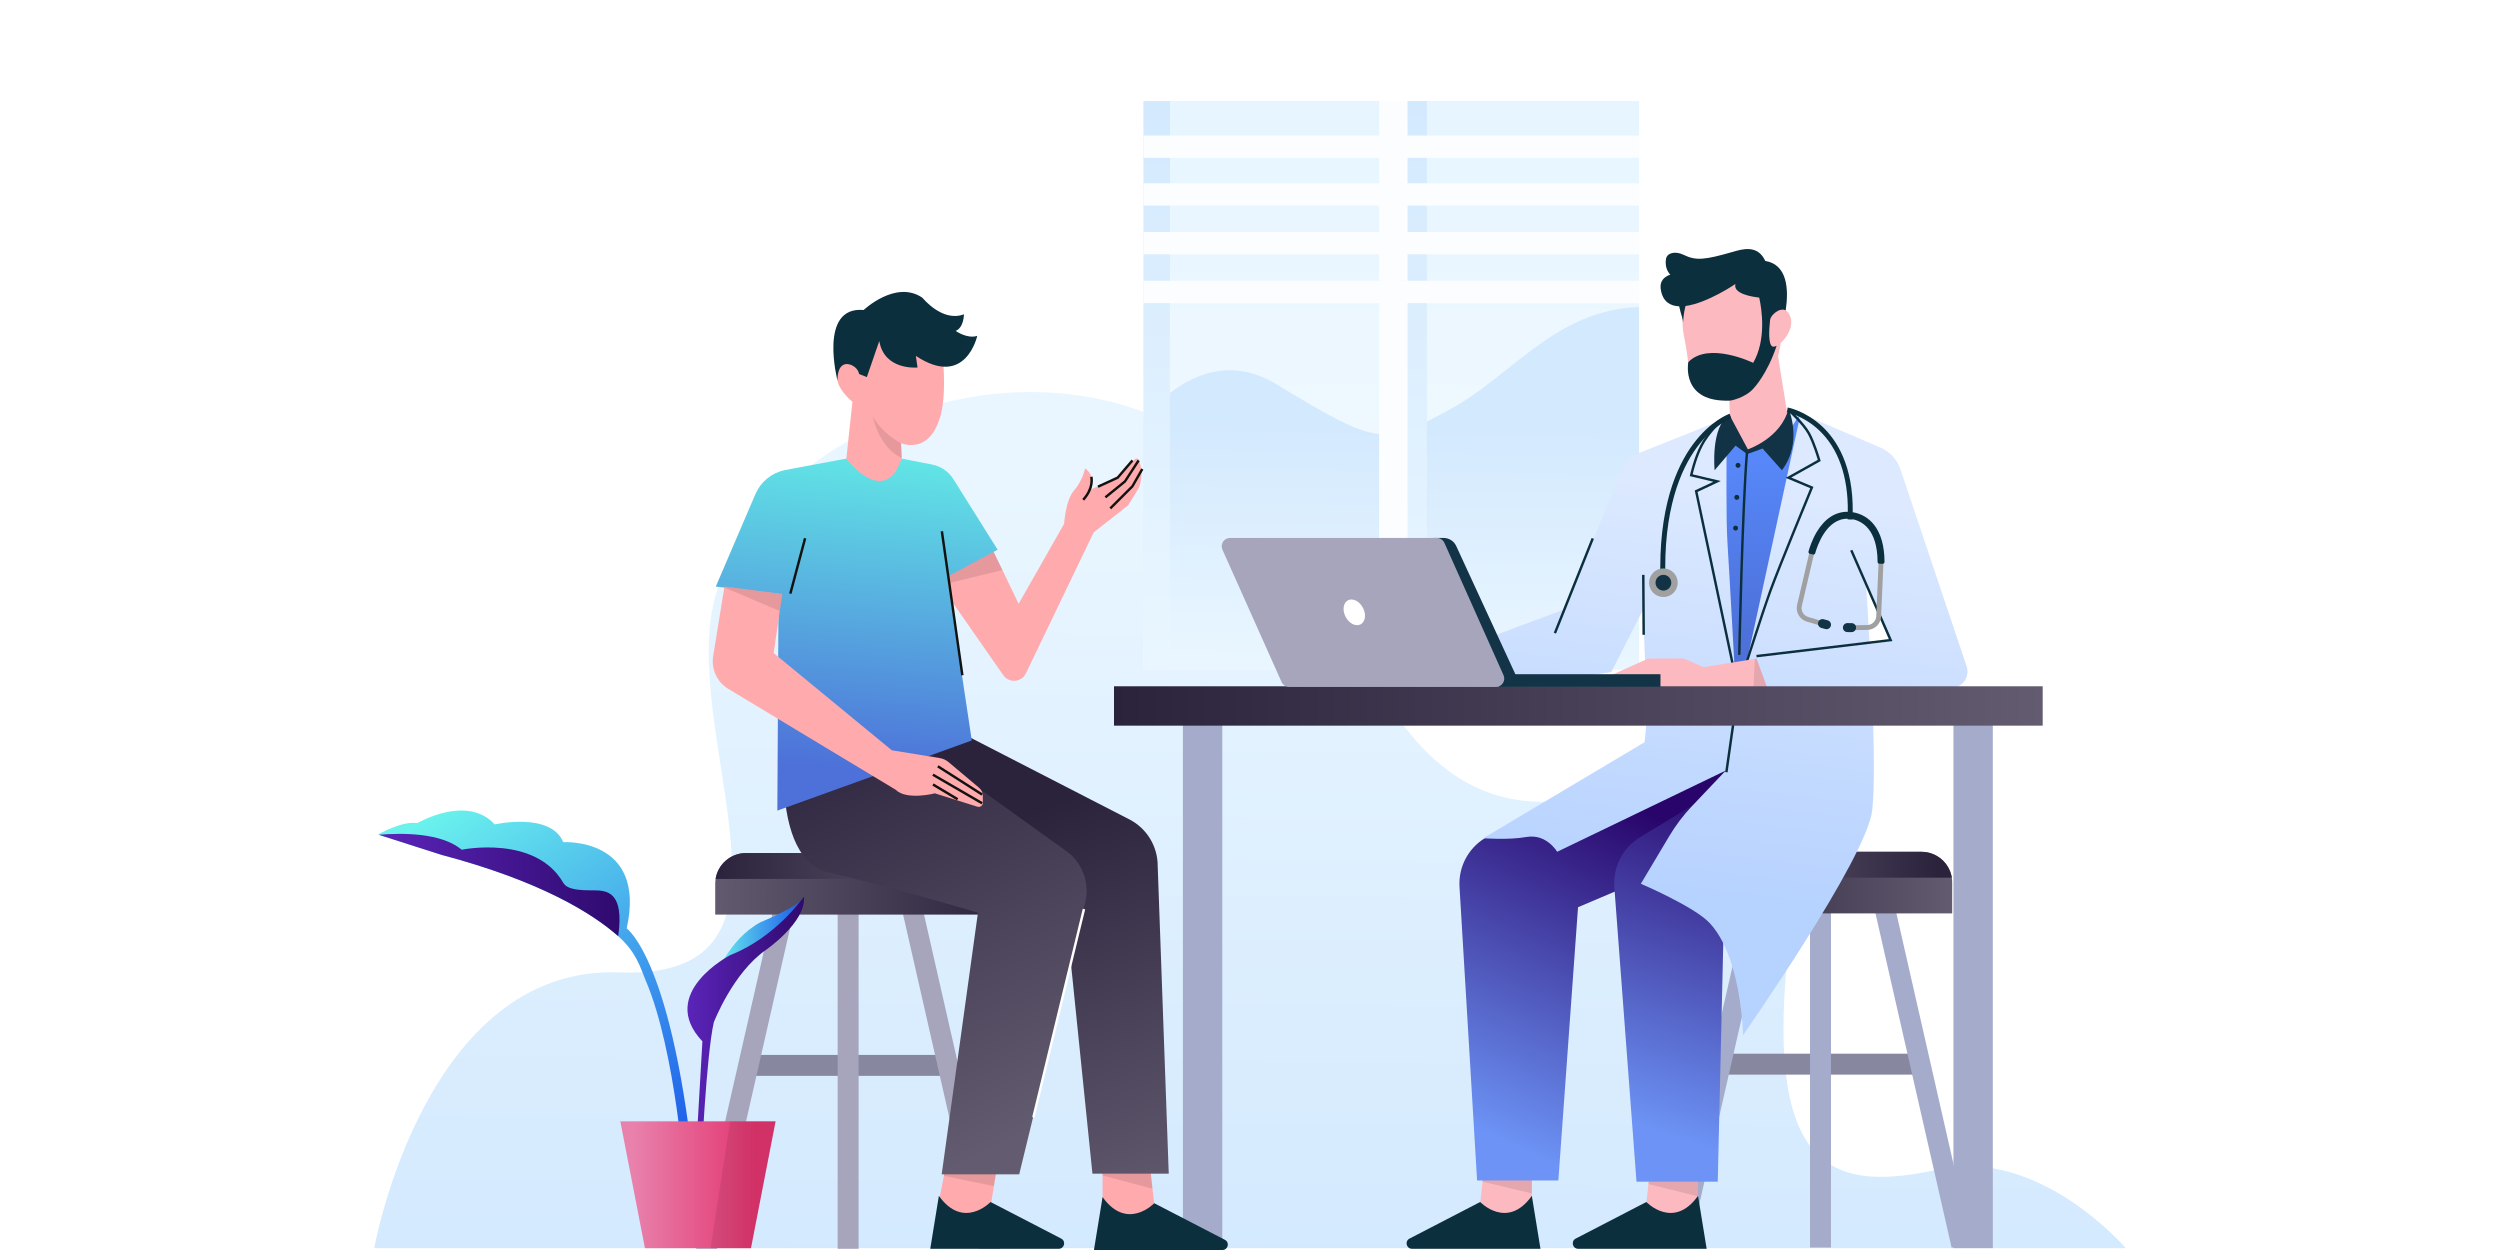 <?xml version="1.0" encoding="utf-8"?>
<!-- Generator: Adobe Illustrator 27.1.0, SVG Export Plug-In . SVG Version: 6.00 Build 0)  -->
<svg version="1.1" id="Layer_1" xmlns="http://www.w3.org/2000/svg" xmlns:xlink="http://www.w3.org/1999/xlink" x="0px" y="0px"
	 viewBox="0 0 800 400" style="enable-background:new 0 0 800 400;" xml:space="preserve">
<rect style="fill:#FFFFFF;" width="800" height="400"/>
<g>
	<g id="Background_3_">
		
			<linearGradient id="Background_00000085971203121650995070000002060547531213257655_" gradientUnits="userSpaceOnUse" x1="399.947" y1="407.958" x2="401.522" y2="154.304">
			<stop  offset="0" style="stop-color:#D3E9FE"/>
			<stop  offset="1" style="stop-color:#E9F6FF"/>
		</linearGradient>
		<path id="Background_2_" style="fill:url(#Background_00000085971203121650995070000002060547531213257655_);" d="M680.24,399.41
			H119.76c0,0,16.15-90.59,78.38-88.23c62.23,2.36,23.99-65.98,29.15-111.86c7.88-70.11,152.26-123.87,204.42,1.18
			c30.72,73.65,70.5,56.32,100.44,48.84c16.96-4.24,44.11,13.79,39.78,57.51c-6.9,69.59,16.15,74.44,48.45,67.35
			C652.67,367.11,680.24,399.41,680.24,399.41z"/>
	</g>
	<g id="Window">
		<linearGradient id="SVGID_1_" gradientUnits="userSpaceOnUse" x1="445.216" y1="32.32" x2="445.216" y2="214.289">
			<stop  offset="0" style="stop-color:#E6F5FF"/>
			<stop  offset="1" style="stop-color:#F5FAFF"/>
		</linearGradient>
		<rect x="365.93" y="32.32" style="fill:url(#SVGID_1_);" width="158.57" height="181.97"/>
		
			<linearGradient id="SVGID_00000108996138606245282890000011893597513141330872_" gradientUnits="userSpaceOnUse" x1="445.87" y1="136.279" x2="444.557" y2="212.005">
			<stop  offset="0" style="stop-color:#D3E9FE"/>
			<stop  offset="1" style="stop-color:#E9F6FF"/>
		</linearGradient>
		<path style="fill:url(#SVGID_00000108996138606245282890000011893597513141330872_);" d="M524.5,98.26v116.03H365.93v-80.63
			c10.38-11.59,25.33-21.15,42.57-10.68c33.14,20.15,34.44,19.5,55.89,7.8C483.53,120.33,498.02,99.01,524.5,98.26z"/>
		
			<linearGradient id="SVGID_00000104684600777037859750000006099033596347764386_" gradientUnits="userSpaceOnUse" x1="451.065" y1="30.38" x2="451.065" y2="215.1">
			<stop  offset="0" style="stop-color:#D3E9FE"/>
			<stop  offset="1" style="stop-color:#E9F6FF"/>
		</linearGradient>
		
			<rect x="445.54" y="32.32" style="fill:url(#SVGID_00000104684600777037859750000006099033596347764386_);" width="11.05" height="181.97"/>
		<rect x="441.32" y="32.32" style="fill:#FCFDFF;" width="9.1" height="181.97"/>
		
			<linearGradient id="SVGID_00000172418625178280656270000006644133903586184320_" gradientUnits="userSpaceOnUse" x1="370.375" y1="31.673" x2="369.942" y2="211.475">
			<stop  offset="0" style="stop-color:#D3E9FE"/>
			<stop  offset="1" style="stop-color:#E9F6FF"/>
		</linearGradient>
		
			<rect x="365.93" y="32.32" style="fill:url(#SVGID_00000172418625178280656270000006644133903586184320_);" width="8.45" height="181.97"/>
		<rect x="365.93" y="43.37" style="fill:#FCFDFF;" width="158.57" height="7.15"/>
		<rect x="365.93" y="58.64" style="fill:#FCFDFF;" width="158.57" height="7.15"/>
		<rect x="365.93" y="74.24" style="fill:#FCFDFF;" width="158.57" height="7.15"/>
		<rect x="365.93" y="89.84" style="fill:#FCFDFF;" width="158.57" height="7.15"/>
	</g>
	<g id="Chair_2_">
		<rect x="549.87" y="337.18" style="fill:#8787A0;" width="65.38" height="6.7"/>
		<rect x="579.21" y="288.53" style="fill:#A4ABCB;" width="6.7" height="110.68"/>
		<polygon style="fill:#A4ABCB;" points="559.12,288.53 533.92,399.21 540.61,399.21 565.82,288.53 		"/>
		<polygon style="fill:#A4ABCB;" points="606,288.53 631.2,399.21 624.51,399.21 599.3,288.53 		"/>
		
			<linearGradient id="SVGID_00000063610024972688859420000009167452105357413511_" gradientUnits="userSpaceOnUse" x1="540.021" y1="282.429" x2="624.704" y2="282.429">
			<stop  offset="0" style="stop-color:#2B233C"/>
			<stop  offset="1" style="stop-color:#635C70"/>
		</linearGradient>
		<path style="fill:url(#SVGID_00000063610024972688859420000009167452105357413511_);" d="M624.7,282.43v9.85h-84.68v-9.85
			c0-0.54,0.04-1.06,0.13-1.58c0.75-4.69,4.82-8.27,9.72-8.27h64.99c4.9,0,8.97,3.58,9.72,8.27
			C624.66,281.37,624.7,281.89,624.7,282.43z"/>
		
			<linearGradient id="SVGID_00000080192654590985611360000005682662149807531705_" gradientUnits="userSpaceOnUse" x1="620.182" y1="275.892" x2="549.288" y2="277.665">
			<stop  offset="0" style="stop-color:#2B233C"/>
			<stop  offset="1" style="stop-color:#635C70"/>
		</linearGradient>
		<path style="fill:url(#SVGID_00000080192654590985611360000005682662149807531705_);" d="M624.58,280.85h-84.43
			c0.75-4.69,4.82-8.27,9.72-8.27h64.99C619.76,272.58,623.83,276.16,624.58,280.85z"/>
	</g>
	<g id="Chair_1_">
		<rect x="238.71" y="337.57" style="fill:#8787A0;" width="65.38" height="6.7"/>
		<rect x="268.05" y="288.93" style="fill:#A6A5BC;" width="6.7" height="110.68"/>
		<polygon style="fill:#A6A5BC;" points="247.97,288.93 222.76,399.61 229.45,399.61 254.66,288.93 		"/>
		<polygon style="fill:#A6A5BC;" points="294.84,288.93 320.04,399.61 313.35,399.61 288.14,288.93 		"/>
		
			<linearGradient id="SVGID_00000057138093711947114120000005628634674853646736_" gradientUnits="userSpaceOnUse" x1="323.83" y1="283.291" x2="226.937" y2="282.503">
			<stop  offset="0" style="stop-color:#2B233C"/>
			<stop  offset="1" style="stop-color:#635C70"/>
		</linearGradient>
		<path style="fill:url(#SVGID_00000057138093711947114120000005628634674853646736_);" d="M313.55,282.82v9.85h-84.68v-9.85
			c0-0.54,0.04-1.06,0.13-1.58c0.75-4.69,4.82-8.27,9.72-8.27h64.99c4.9,0,8.97,3.58,9.72,8.27
			C313.5,281.76,313.55,282.29,313.55,282.82z"/>
		
			<linearGradient id="SVGID_00000080923284207065283820000009182901931208482461_" gradientUnits="userSpaceOnUse" x1="228.989" y1="277.112" x2="313.419" y2="277.112">
			<stop  offset="0" style="stop-color:#2B233C"/>
			<stop  offset="1" style="stop-color:#635C70"/>
		</linearGradient>
		<path style="fill:url(#SVGID_00000080923284207065283820000009182901931208482461_);" d="M313.42,281.25h-84.43
			c0.75-4.69,4.82-8.27,9.72-8.27h64.99C308.6,272.98,312.67,276.56,313.42,281.25z"/>
	</g>
	<g id="Doctor_1_">
		<path style="fill:#FCB9C0;" d="M569.85,109.71c2.03-1.79,4.12-5.23,3.06-8.34c-0.56-1.64-1.47-2.26-2.44-2.29
			c-0.45-6.83-2.98-13.63-11.09-14.62c-16.92-2.06-23.05,10.83-20.4,23.68c2.65,12.86-0.08,18.58,14.41,20.15l0.98,26.92l20.66-3.59
			l-6.06-37.68C568.98,113.96,569.43,112.27,569.85,109.71z"/>
		<path style="fill:#0C2F3D;" d="M567.14,110.85c-1.29-0.71-1.09-5.23-0.7-8.54c0.17-1.4,2.96-4.04,4.98-2.98
			c1.02-6.87,0.53-14.66-6.53-15.83c-2.48-5.39-7.52-3.73-10.41-2.9c-8.96,2.58-11.78,2.87-15.67,0.97
			c-2.86-1.4-5.39-0.58-5.69,1.29c-0.55,3.36,1.38,5.01,1.38,5.01c-3.33,1.21-3.28,3.52-3.02,4.95c0.66,3.7,2.94,5.09,5.85,5.2
			c0.48,2.24,1.28,4.37,1.27,5.09c0,0,0.05-2.5,0.75-5.19c6.99-0.91,15.99-7.05,15.99-7.05c-0.86,3.13,5.29,4.1,7.61,4.36
			c0.85,3.86,2.31,13.45-1.93,20.88c0,0-14.31-6.96-20.76-0.22c0,0-2.58,13.13,13.61,12.28c0,0,4.71-0.86,7.33-3.95
			c0,0,4.3-4.45,7.32-13.57C567.94,110.94,567.45,111.02,567.14,110.85z"/>
		<polygon style="fill:#FCB9C0;" points="490.2,372.43 490.2,388.58 473.26,388.58 474.42,378.15 475.23,370.85 		"/>
		<path style="fill:#0C2F3D;" d="M473.65,384.64c0,0,8.67,9.06,16.54-1.97l2.76,16.94h-41.12c-1.77,0-2.39-2.35-0.85-3.23
			L473.65,384.64z"/>
		<polygon style="fill:#FCB9C0;" points="543.37,372.43 543.37,388.58 526.43,388.58 527.51,378.91 528.4,370.85 		"/>
		<path style="fill:#0C2F3D;" d="M526.83,384.64c0,0,8.67,9.06,16.54-1.97l2.76,16.94h-41.12c-1.77,0-2.39-2.35-0.85-3.23
			L526.83,384.64z"/>
		<path style="fill:#FCB9C0;" d="M481.9,219.8l-4.26,0.02L440.17,220h-12.41l4.53-4.03l10.99-4.95c0.42-0.19,0.87-0.28,1.33-0.28
			h10.04c0.46,0,0.91,0.09,1.33,0.28l5.67,2.48l16.41-2.67l0.52-0.09L481.9,219.8z"/>
		<polygon style="opacity:0.1;" points="490.2,372.43 490.2,381.89 474.42,378.15 475.23,370.85 		"/>
		<polygon style="opacity:0.1;" points="543.37,372.43 543.37,382.84 527.51,378.91 528.4,370.85 		"/>
		
			<linearGradient id="SVGID_00000011002896429759159760000002110711761261667203_" gradientUnits="userSpaceOnUse" x1="527.753" y1="260.453" x2="479.208" y2="364.103">
			<stop  offset="0" style="stop-color:#29056B"/>
			<stop  offset="1" style="stop-color:#6C93F5"/>
		</linearGradient>
		<path style="fill:url(#SVGID_00000011002896429759159760000002110711761261667203_);" d="M472.67,377.75h26l6.3-87.44l76.02-32.3
			v-22.45h-41.36l-63.27,31.98c-6.06,3.06-9.72,9.44-9.32,16.22L472.67,377.75z"/>
		
			<linearGradient id="SVGID_00000162349115217745596400000013112220532398511759_" gradientUnits="userSpaceOnUse" x1="563.274" y1="252.852" x2="526.537" y2="360.439">
			<stop  offset="0" style="stop-color:#29056B"/>
			<stop  offset="1" style="stop-color:#6C93F5"/>
		</linearGradient>
		<path style="fill:url(#SVGID_00000162349115217745596400000013112220532398511759_);" d="M523.68,378.14h26l1.97-85.08
			c0,0,33.48-13.39,42.14-21.66c0,0,7.09-6.3,0-33.87h-18.91l-50.02,30.34c-5.56,3.37-8.76,9.58-8.27,16.07L523.68,378.14z"/>
		
			<linearGradient id="SVGID_00000081610104448323934670000005810202515215591818_" gradientUnits="userSpaceOnUse" x1="555.172" y1="157.566" x2="539.809" y2="286.375">
			<stop  offset="0" style="stop-color:#DCE9FF"/>
			<stop  offset="1" style="stop-color:#B6D2FF"/>
		</linearGradient>
		<path style="fill:url(#SVGID_00000081610104448323934670000005810202515215591818_);" d="M629.33,213.26l-21.19-63.09
			c-1.05-3.12-3.38-5.64-6.4-6.94l-29.03-12.45c0,0-7.29,33.3-9.45,43.21c-1.62,7.42-6.48,43.86-6.48,43.86s-3.26-39.18-3.82-46.33
			c-0.72-9.13-0.5-37.71-0.5-37.71l-27.43,10.93c-2.87,1.15-5.16,3.41-6.33,6.27l-18.05,43.97l-32.69,12.21l2.95,14.57l44.7-6.7
			l10.24-20.09c0,0,0.34,15.69,0.91,20.88c1.06,9.85-0.51,21.66-0.51,21.66l-51.6,30.72c0,0,7.85,0.64,13.79-0.39
			c6.47-1.13,9.85,4.73,9.85,4.73l53.96-26l-10.82,11.39c-2.76,2.9-5.18,6.1-7.23,9.54l-9.13,15.31c0,0,17.11,7.28,22.06,12.6
			c3.18,3.42,5.41,8.17,6.97,13.09c3.48,10.95,3.67,22.75,3.67,22.75s39.75-56.87,41.36-72.08c0.75-7.14,0.56-20.54,0.07-33.87
			c-0.04-0.86-0.07-1.73-0.1-2.59l25.88-2.66C628.25,219.73,630.39,216.41,629.33,213.26z M598.28,206.05
			c-0.59-10.89-1.15-18.94-1.15-18.94l7.48,18.12L598.28,206.05z"/>
		
			<linearGradient id="SVGID_00000062871303192107783630000000372873308717783177_" gradientUnits="userSpaceOnUse" x1="563.755" y1="140.001" x2="566.119" y2="202.633">
			<stop  offset="0" style="stop-color:#588AFD"/>
			<stop  offset="1" style="stop-color:#4D71D9"/>
		</linearGradient>
		<path style="fill:url(#SVGID_00000062871303192107783630000000372873308717783177_);" d="M555.78,226.5l20.05-92.43l-0.39-0.94
			c0,0-4.69,10.48-14.92,11.05c-7.09,0.39-8.44-8.86-8.44-8.86l0.39,10.44c0,0-0.16,20.83,0.31,27.77
			C553.32,181.75,555.78,226.5,555.78,226.5z"/>
		<g>
			
				<rect x="539.38" y="231.78" transform="matrix(0.141 -0.99 0.99 0.141 246.531 748.358)" style="fill:#0C2F3D;" width="29.92" height="0.79"/>
		</g>
		<g>
			<path style="fill:#0C2F3D;" d="M556.09,222.14l-13.77-65.18l5.96-2.8l-7.55-1.8l0.08-0.38c0.01-0.06,1.22-5.62,3.42-9.78
				c2.1-3.98,5.61-7.22,5.75-7.36l0.53,0.58c-0.04,0.03-3.55,3.29-5.59,7.15c-1.83,3.45-2.96,7.9-3.26,9.21l8.99,2.14l-7.43,3.5
				l13.02,61.64c1.66-5.24,7.46-23.42,9.9-30.1c2.8-7.64,11.86-29.64,13.14-32.74l-7.87-3.31l10.28-5.75
				c-0.35-1.19-1.73-5.62-3.2-8.29c-1.71-3.08-6.35-7.34-6.39-7.39l0.53-0.58c0.19,0.18,4.78,4.39,6.55,7.59
				c1.75,3.16,3.29,8.52,3.35,8.75l0.09,0.3l-9.42,5.27l7.1,2.99l-0.15,0.36c-0.1,0.25-10.29,24.9-13.28,33.07
				c-2.85,7.78-10.27,31.26-10.34,31.49L556.09,222.14z"/>
		</g>
		<path style="fill:#123245;" d="M559.08,145.3l-3.7-2.7l-6.7,7.88c0,0-1.38-13.97,4.73-17.72l5.91,11.03c0,0,10.63-3.54,13-13
			c0,0,4.73,10.63-2.11,19.69l-6.16-6.93L559.08,145.3z"/>
		<path style="fill:#FCB9C0;" d="M565.4,219.8l-4.26,0.02L523.68,220h-12.41l4.53-4.03l10.99-4.95c0.42-0.19,0.87-0.28,1.33-0.28
			h10.04c0.46,0,0.91,0.09,1.33,0.28l5.67,2.48l16.41-2.67l0.52-0.09L565.4,219.8z"/>
		<g>
			<polygon style="fill:#0C2F3D;" points="562.12,210.35 562.03,209.57 604.44,204.51 592.05,176.24 592.77,175.93 605.58,205.16 
							"/>
		</g>
		<g>
			<path style="fill:#A0A0A0;" d="M583.29,200.43l-5.11-1.51c-2.29-0.68-3.66-3.03-3.11-5.36l4.08-17.38l1.51,0.35l-4.08,17.38
				c-0.36,1.53,0.54,3.07,2.04,3.52l5.11,1.51L583.29,200.43z"/>
		</g>
		<g>
			<path style="fill:#A0A0A0;" d="M592.17,201.65l5.33-0.07c2.39-0.03,4.35-1.93,4.45-4.32l0.78-17.83l-1.55-0.07l-0.78,17.83
				c-0.07,1.57-1.35,2.81-2.92,2.83l-5.33,0.07L592.17,201.65z"/>
		</g>
		<path style="fill:#123245;" d="M581.81,199.17L581.81,199.17c-0.21,0.77,0.24,1.56,1.01,1.77l1.28,0.35
			c0.77,0.21,1.56-0.24,1.77-1.01l0,0c0.21-0.77-0.24-1.56-1.01-1.77l-1.28-0.35C582.81,197.95,582.02,198.41,581.81,199.17z"/>
		<path style="fill:#123245;" d="M593.94,200.85L593.94,200.85c-0.01,0.8-0.66,1.44-1.45,1.43l-1.33-0.01
			c-0.8-0.01-1.44-0.66-1.43-1.45l0,0c0.01-0.8,0.66-1.44,1.45-1.43l1.33,0.01C593.31,199.4,593.95,200.05,593.94,200.85z"/>
		<g>
			<path style="fill:#0C2F3D;" d="M531.36,185.96c-0.82-23.42,5.18-36.71,10.36-43.73c5.68-7.69,11.52-9.75,11.77-9.83l0.51,1.49
				l-0.25-0.75l0.26,0.75c-0.06,0.02-5.7,2.03-11.09,9.38c-4.99,6.82-10.78,19.75-9.97,42.63L531.36,185.96z"/>
		</g>
		<circle style="fill:#A0A0A0;" cx="532.29" cy="186.47" r="4.58"/>
		<circle style="fill:#123245;" cx="532.29" cy="186.47" r="2.52"/>
		<g>
			<path style="fill:#0C2F3D;" d="M556.96,209.57l-0.79-0.02c0.01-0.48,1.04-48.33,2.48-64.85l0.78,0.07
				C557.99,161.27,556.97,209.09,556.96,209.57z"/>
		</g>
		<path style="fill:#0C2F3D;" d="M599.61,167.82c-1.71-2.12-4.08-3.48-6.74-3.91c0.2-14.87-5.13-23.11-9.77-27.45
			c-5.33-4.97-10.8-6.02-11.03-6.06l-0.28,1.55c0.05,0.01,5.31,1.03,10.3,5.72c6.17,5.81,9.34,14.8,9.21,26.1
			c-3.97-0.05-7.4,2.18-9.97,6.5c-1.5,2.53-2.3,5.09-2.61,6.22c-0.09,0.32,0.11,0.64,0.43,0.72l1.04,0.23
			c0.3,0.07,0.6-0.11,0.68-0.41c0.63-2.28,3.53-11.09,10.36-11.04c0,0.07,0,0.13-0.01,0.2l1.57,0.08c0-0.04,0-0.08,0-0.12
			c3,0.58,7.97,3.14,8.04,13.67c0,0.32,0.26,0.57,0.57,0.58l1.06,0.01c0.32,0,0.59-0.26,0.58-0.58
			C603.03,174.66,601.87,170.63,599.61,167.82z"/>
		<circle style="fill:#0C2F3D;" cx="556.17" cy="148.91" r="0.79"/>
		<circle style="fill:#0C2F3D;" cx="555.78" cy="159.15" r="0.79"/>
		<circle style="fill:#0C2F3D;" cx="555.38" cy="168.99" r="0.79"/>
		<g>
			
				<rect x="525.51" y="183.96" transform="matrix(1 -6.842489e-03 6.842489e-03 1 -1.312 3.603)" style="fill:#0C2F3D;" width="0.79" height="19.17"/>
		</g>
		<g>
			
				<rect x="487.61" y="186.92" transform="matrix(0.371 -0.928 0.928 0.371 142.837 585.613)" style="fill:#0C2F3D;" width="32.67" height="0.79"/>
		</g>
		<polygon style="opacity:0.1;" points="565.4,219.8 561.14,219.82 561.55,210.83 562.08,210.74 		"/>
	</g>
	<g id="Table_2_">
		<rect x="378.53" y="228.27" style="fill:#A4ABCB;" width="12.6" height="171.53"/>
		<rect x="625.1" y="227.88" style="fill:#A4ABCB;" width="12.6" height="171.53"/>
		<g>
			
				<linearGradient id="SVGID_00000052815236416914386090000013091346011857994940_" gradientUnits="userSpaceOnUse" x1="356.477" y1="225.909" x2="653.654" y2="225.909">
				<stop  offset="0" style="stop-color:#2B233C"/>
				<stop  offset="1" style="stop-color:#635C70"/>
			</linearGradient>
			
				<rect x="356.48" y="219.61" style="fill:url(#SVGID_00000052815236416914386090000013091346011857994940_);" width="297.18" height="12.6"/>
		</g>
	</g>
	<g id="Laptop">
		<path style="fill:#133346;" d="M461.93,172.14h-3.22l21.06,47.66h51.58v-4.06h-46.44l-18.91-40.99
			C465.28,173.16,463.69,172.14,461.93,172.14z"/>
		<path style="fill:#A6A5BC;" d="M462.21,173.72l18.92,42.34c0.79,1.76-0.5,3.75-2.43,3.75h-66.17c-1.05,0-2-0.62-2.43-1.58
			l-18.92-42.34c-0.79-1.76,0.5-3.75,2.43-3.75h66.17C460.83,172.14,461.79,172.76,462.21,173.72z"/>
		
			<ellipse transform="matrix(0.885 -0.465 0.465 0.885 -41.31 224.246)" style="fill:#FFFFFF;" cx="433.49" cy="195.79" rx="3.13" ry="4.35"/>
	</g>
	<g id="Patient_2_">
		<path style="fill:#FFAAAD;" d="M301.21,132.03c-3.3,14.02-12.86,9.78-12.86,9.78l0,0.14l0,0.05l0.21,4.53l0,0.08l0.37,7.87
			l-18.85-0.74l2.7-25.14c-3.32-2.88-4.62-5.33-4.89-7.29c0,0,0-0.01,0-0.02c-0.48-3.56,2.38-5.49,2.38-5.49l3.06-13.1l27.63,5.14
			c0.47,3.43,0.79,6.61,0.97,9.52C302.29,123.59,302.02,128.58,301.21,132.03z"/>
		<path style="fill:#0C2F3D;" d="M276.37,99.2c0,0,10.29-9.75,18.8-3.92c0,0,6.39,7.96,13.29,5.29c0,0,0.01,4.25-2.65,5.32
			c0,0,3.72,2.65,6.91,1.58c0,0-3.69,17.01-19.65,6.41l0.54,3.72c0,0-10.63,1.08-12.24-8.48l-3.98,11.55l-2.47-0.99
			c0,0-0.21-1.64-2.06-2.67s-4.88-1-4.87,4.75C268,121.76,261.76,97.89,276.37,99.2z"/>
		<polygon style="fill:#FFAAAD;" points="369.75,388.97 352.82,388.97 352.82,372.82 367.79,371.25 368.8,380.4 		"/>
		<path style="fill:#0C2F3D;" d="M369.36,385.03c0,0-8.67,9.06-16.54-1.97L350.06,400h41.12c1.77,0,2.39-2.35,0.85-3.23
			L369.36,385.03z"/>
		<polygon style="fill:#FFAAAD;" points="319.34,371.64 318.05,379.57 316.58,388.58 299.65,388.58 302.05,376.27 302.8,372.43 		
			"/>
		<path style="fill:#0C2F3D;" d="M316.98,384.64c0,0-8.67,9.06-16.54-1.97l-2.76,16.94h41.12c1.77,0,2.39-2.35,0.85-3.23
			L316.98,384.64z"/>
		<polygon style="opacity:0.1;" points="368.8,380.4 352.82,376.14 352.82,372.82 367.79,371.25 		"/>
		<path style="fill:#FFAAAD;" d="M364.33,156.26l-3.33,5.44l-11.03,8.67l-21.69,45.11c-1.39,2.9-5.4,3.22-7.23,0.58l-20.1-28.84
			l-2.96-4.25l18.51-9.45l2.82,5.88l1.46,3.03l5.18,10.78l14.57-25.6c0,0,0.39-7.48,3.15-10.63c2.76-3.15,3.54-7.09,3.54-7.09
			s3.94,2.36,1.18,7.09l9.06-4.33l5.7-5.7c0.45-0.45,1.2-0.24,1.36,0.36l0.72,2.69C365.55,151.19,364.98,155.21,364.33,156.26z"/>
		
			<linearGradient id="SVGID_00000059279092080530950400000002767613205474588802_" gradientUnits="userSpaceOnUse" x1="323.494" y1="262.254" x2="370.759" y2="388.293">
			<stop  offset="0" style="stop-color:#2B233C"/>
			<stop  offset="1" style="stop-color:#635C70"/>
		</linearGradient>
		<path style="fill:url(#SVGID_00000059279092080530950400000002767613205474588802_);" d="M349.58,375.58H374l-3.54-98.52
			c0-6.26-3.5-11.99-9.06-14.85l-72.87-37.48h-21.66l74.05,66.17L349.58,375.58z"/>
		<polygon style="opacity:0.1;" points="320.78,182.43 300.95,187.23 297.99,182.98 316.5,173.52 319.32,179.4 		"/>
		<polygon style="opacity:0.1;" points="319.34,371.64 318.05,379.57 302.05,376.27 302.8,372.43 		"/>
		
			<linearGradient id="SVGID_00000183227345932722001750000016116197994489206676_" gradientUnits="userSpaceOnUse" x1="273.941" y1="221.305" x2="338.536" y2="358.372">
			<stop  offset="0" style="stop-color:#2B233C"/>
			<stop  offset="1" style="stop-color:#635C70"/>
		</linearGradient>
		<path style="fill:url(#SVGID_00000183227345932722001750000016116197994489206676_);" d="M301.34,375.78h24.81l21.14-87.04
			c1.5-6.19-0.9-12.68-6.08-16.4l-61.15-43.87l-27.77-3.74c0,0-8.34,49.19,12.6,54.35c30.33,7.48,48.05,13,48.05,13L301.34,375.78z"
			/>
		
			<linearGradient id="SVGID_00000069398054178581794010000011392331273950357126_" gradientUnits="userSpaceOnUse" x1="277.835" y1="141.044" x2="268.382" y2="245.814">
			<stop  offset="0" style="stop-color:#62EBE6"/>
			<stop  offset="1" style="stop-color:#4D71D9"/>
		</linearGradient>
		<path style="fill:url(#SVGID_00000069398054178581794010000011392331273950357126_);" d="M248.75,259.39
			c0-0.79,0.39-69.32,0.39-69.32l-20.09-2.36l12.67-29.57c1.68-3.93,5.17-6.8,9.36-7.69l19.72-3.7c0,0,12.21,16.15,17.72,0l9.75,1.9
			c2.82,0.55,5.29,2.24,6.82,4.68l14.15,22.57l-16.15,8.67l7.88,52.38L248.75,259.39z"/>
		<path style="fill:#FFAAAD;" d="M314.52,256.87c0.01,0.87-0.82,1.52-1.67,1.3l-13.68-4.3c0,0-9.06,2.36-12.6-1.18l-53.5-32.24
			c-3.61-2.17-5.53-6.33-4.86-10.48l3.57-21.99l0.04-0.28l18.51,2.36l-0.8,5.47l-1.96,13.44l37.81,31.12l15.37,2.5
			c1.03,0.17,1.99,0.61,2.78,1.28l9.77,8.21c0.76,0.63,1.19,1.57,1.2,2.56L314.52,256.87z"/>
		<g>
			<polygon style="fill:#101310;" points="353.97,159.45 353.47,158.84 359.73,153.76 364.02,147.12 364.69,147.55 360.27,154.33 
							"/>
		</g>
		<g>
			<polygon style="fill:#101310;" points="355.57,162.97 355.02,162.41 362.07,155.36 365.19,149.89 365.88,150.28 362.66,155.88 
							"/>
		</g>
		<g>
			<polygon style="fill:#101310;" points="351.52,156.1 351.19,155.38 357.42,152.52 362.09,147.07 362.68,147.59 357.9,153.17 			
				"/>
		</g>
		<g>
			<path style="fill:#101310;" d="M346.92,160.2l-0.59-0.53c3.34-3.71,2.53-6.86,2.5-6.99l0.76-0.21
				C349.64,152.62,350.57,156.15,346.92,160.2z"/>
		</g>
		<g>
			
				<rect x="306.85" y="241.52" transform="matrix(0.538 -0.843 0.843 0.538 -68.792 374.285)" style="fill:#101310;" width="0.79" height="16.83"/>
		</g>
		<g>
			
				<rect x="306.06" y="243.63" transform="matrix(0.502 -0.865 0.865 0.502 -66.057 390.682)" style="fill:#101310;" width="0.79" height="18.22"/>
		</g>
		<g>
			
				<rect x="302.12" y="249.08" transform="matrix(0.514 -0.858 0.858 0.514 -70.653 382.567)" style="fill:#101310;" width="0.79" height="9.19"/>
		</g>
		<g>
			
				<rect x="304.21" y="169.94" transform="matrix(0.99 -0.141 0.141 0.99 -24.128 44.72)" style="fill:#101310;" width="0.79" height="46.54"/>
		</g>
		<g>
			
				<rect x="304.37" y="323.86" transform="matrix(0.236 -0.972 0.972 0.236 -56.324 576.885)" style="fill:#FFFFFF;" width="68.59" height="0.79"/>
		</g>
		<g>
			
				<rect x="246.08" y="180.61" transform="matrix(0.258 -0.966 0.966 0.258 14.563 380.971)" style="fill:#101310;" width="18.34" height="0.79"/>
		</g>
		<path style="opacity:0.1;" d="M288.57,146.6c-7.51-3.53-9.29-13.45-9.29-13.45c1.83,3.89,6.23,7.07,9.07,8.79l0,0.05l0.21,4.53
			L288.57,146.6z"/>
		<polygon style="opacity:0.1;" points="250.33,190.07 249.53,195.53 231.77,187.98 231.82,187.7 		"/>
	</g>
	<g id="Plant_4_">
		
			<linearGradient id="SVGID_00000014592645286200999660000014185035264460657083_" gradientUnits="userSpaceOnUse" x1="-6804.671" y1="300.222" x2="-6776.66" y2="300.222" gradientTransform="matrix(-1 0 0 1 -6547.833 0)">
			<stop  offset="0" style="stop-color:#1C59EB"/>
			<stop  offset="1" style="stop-color:#6AF2ED"/>
		</linearGradient>
		<path style="fill:url(#SVGID_00000014592645286200999660000014185035264460657083_);" d="M228.83,312.93
			c0,0,4.06-12.18,14.62-17.87c0,0,11.36-4.55,13.39-7.55C256.84,287.51,242.63,306.43,228.83,312.93z"/>
		
			<linearGradient id="SVGID_00000150816504678138057630000017993006842434286727_" gradientUnits="userSpaceOnUse" x1="-6770.815" y1="365.995" x2="-6695.56" y2="254.465" gradientTransform="matrix(-1 0 0 1 -6547.833 0)">
			<stop  offset="0" style="stop-color:#1C59EB"/>
			<stop  offset="1" style="stop-color:#6AF2ED"/>
		</linearGradient>
		<path style="fill:url(#SVGID_00000150816504678138057630000017993006842434286727_);" d="M222.46,379.12h-3.25
			c0,0-2.84-42.64-12.59-65.37c-1.64-3.84-2.81-8.89-8.8-14.18c-8.2-7.23-24.66-17.57-56.57-26.02l-20.03-6.41l-0.27-0.09
			c0,0,7.72-4.47,12.59-3.65c0,0,15.84-9.34,24.77,0.41c0,0,17.87-4.06,21.93,5.68c0,0,26.8-1.62,20.3,27.61
			C200.53,297.09,215.55,307.25,222.46,379.12z"/>
		
			<linearGradient id="SVGID_00000163787432093555513920000012822451624468181402_" gradientUnits="userSpaceOnUse" x1="-6805.121" y1="331.204" x2="-6767.816" y2="331.204" gradientTransform="matrix(-1 0 0 1 -6547.833 0)">
			<stop  offset="0" style="stop-color:#2F0A6E"/>
			<stop  offset="1" style="stop-color:#5B24B9"/>
		</linearGradient>
		<path style="fill:url(#SVGID_00000163787432093555513920000012822451624468181402_);" d="M224.36,373.43
			c0,0,1.62-35.73,4.06-46.29c0,0,6.09-15.84,16.65-23.15c0,0,12.99-8.93,12.18-17.05c0,0-8.93,12.99-23.55,18.68
			c0,0-23.55,12.18-8.93,27.61l-2.44,42.23L224.36,373.43z"/>
		
			<linearGradient id="SVGID_00000033331848756070889770000006532882819344974761_" gradientUnits="userSpaceOnUse" x1="-6746.07" y1="283.204" x2="-6669.043" y2="283.204" gradientTransform="matrix(-1 0 0 1 -6547.833 0)">
			<stop  offset="0" style="stop-color:#2F0A6E"/>
			<stop  offset="1" style="stop-color:#5B24B9"/>
		</linearGradient>
		<path style="fill:url(#SVGID_00000033331848756070889770000006532882819344974761_);" d="M197.82,299.56
			c-8.2-7.23-24.66-17.57-56.57-26.02l-20.03-6.41c7.42-0.63,19.95-0.71,26.53,4.78c0,0,23.55-4.87,32.48,10.56
			c1.26,2.18,4.87,2.44,9.75,2.44C194.52,284.91,199.77,285.62,197.82,299.56z"/>
		
			<linearGradient id="SVGID_00000121967618313411634170000017761375215880366000_" gradientUnits="userSpaceOnUse" x1="-6789.528" y1="379.118" x2="-6750.121" y2="379.118" gradientTransform="matrix(-1 0 0 1 -6547.833 0)">
			<stop  offset="0" style="stop-color:#E3356F"/>
			<stop  offset="1" style="stop-color:#E882AC"/>
		</linearGradient>
		<polygon style="fill:url(#SVGID_00000121967618313411634170000017761375215880366000_);" points="198.5,358.82 206.38,399.42 
			240.31,399.42 248.19,358.82 		"/>
		<polygon style="opacity:0.08;" points="227.37,399.42 240.31,399.42 248.19,358.82 233.66,358.82 		"/>
	</g>
</g>
</svg>
